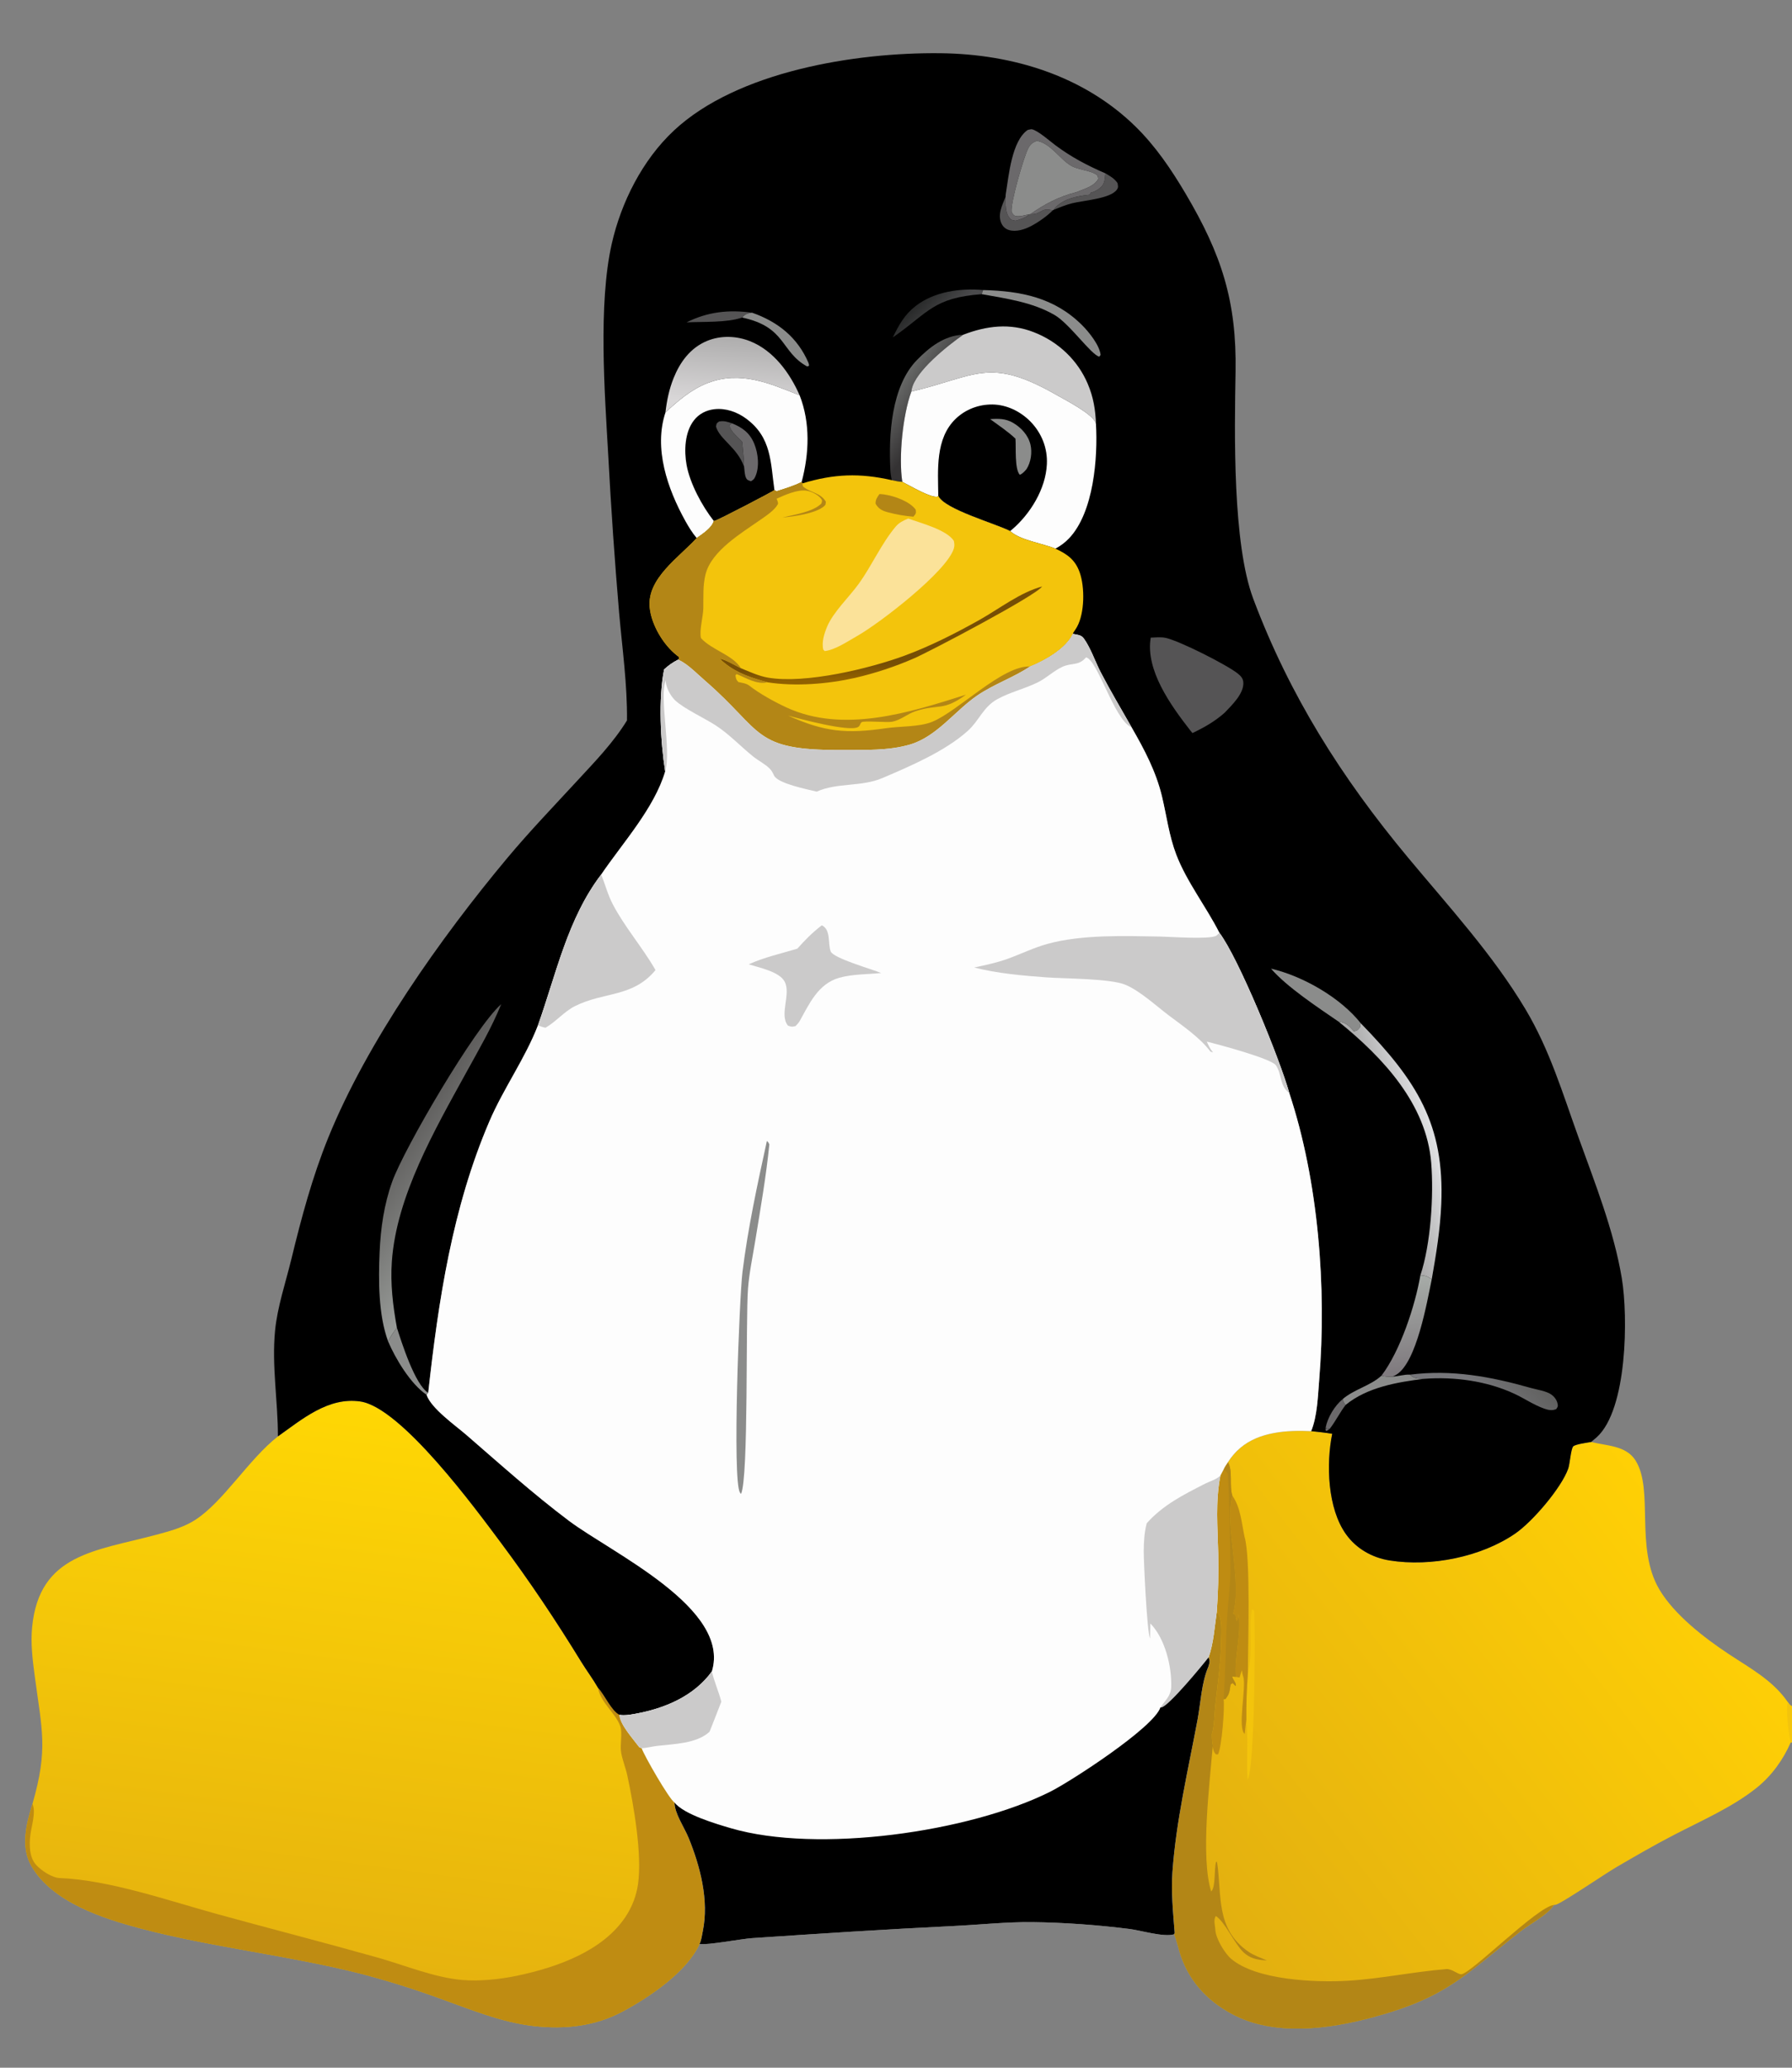 <?xml version="1.0" encoding="UTF-8"?>
<svg xmlns="http://www.w3.org/2000/svg" width="78" height="90" viewBox="0 0 78 90" fill="none">
  <rect x="0" y="0" width="78" height="90" fill="#808080" stroke="none"/>
  <path d="M57.069 62.293C57.376 62.326 57.683 62.356 57.987 62.406C57.72 63.719 57.779 65.662 58.594 66.791C59.038 67.405 59.717 67.799 60.489 67.921C62.286 68.207 64.474 67.767 65.953 66.75C66.713 66.227 67.965 64.754 68.259 63.925C68.331 63.723 68.371 63.091 68.472 62.961C68.549 62.863 69.126 62.787 69.257 62.764C69.952 62.937 70.781 62.916 71.192 63.573C71.996 64.859 71.153 67.374 72.229 69.188C72.873 70.274 74.174 71.286 75.239 71.99C76.184 72.615 77.172 73.144 77.815 74.083C77.871 74.155 77.907 74.236 78 74.259V75.843L77.942 75.845C77.618 76.59 77.116 77.291 76.463 77.815C75.414 78.657 74.061 79.244 72.86 79.868C72.013 80.307 71.185 80.786 70.363 81.266C69.846 81.567 68.112 82.755 67.753 82.893C67.697 82.915 67.684 82.913 67.631 82.917C67.39 83.326 66.592 83.743 66.197 84.051C63.713 85.988 62.998 86.929 59.741 87.807C57.821 88.325 55.455 88.636 53.645 87.671C52.483 87.052 51.688 86.139 51.332 84.921C51.261 84.678 51.206 84.425 51.107 84.191C51.129 84.134 51.131 84.15 51.127 84.099C51.06 83.245 50.971 82.342 51.031 81.487C51.189 79.268 51.714 77.047 52.124 74.859C52.26 74.133 52.299 73.23 52.595 72.549C52.651 72.357 52.672 72.321 52.607 72.136C52.823 71.527 52.87 70.789 52.962 70.15C53.023 69.31 53.044 68.469 53.024 67.627C52.999 66.47 52.894 65.373 53.119 64.226L53.263 63.952C53.304 63.849 53.389 63.739 53.447 63.643C53.601 63.406 53.772 63.201 53.992 63.016C54.813 62.323 56.02 62.242 57.069 62.293Z" fill="url(#paint0_linear_88_5572)"></path>
  <path d="M77.815 74.083C77.871 74.155 77.907 74.236 78 74.259V75.843L77.942 75.844C77.851 75.483 77.725 74.404 77.815 74.083Z" fill="#F3C40C"></path>
  <path d="M54.316 72.84L54.331 72.779C54.551 71.866 54.341 70.702 54.499 70.038L54.591 70.109C54.654 70.982 54.611 77.085 54.302 77.461C54.244 76.591 54.34 75.714 54.249 74.848C54.243 74.178 54.265 73.508 54.316 72.84Z" fill="#F3C40C"></path>
  <path d="M53.641 65.105C53.996 65.594 54.049 66.31 54.169 66.885C54.448 67.792 54.317 71.662 54.316 72.839C54.266 73.508 54.243 74.178 54.25 74.848C54.221 75.055 54.198 75.263 54.179 75.471C53.849 75.224 54.264 73.397 54.112 72.971C54.079 72.876 54.068 72.797 54.061 72.698C54.019 72.804 53.981 72.906 53.954 73.016L53.791 72.987C53.713 72.087 54.05 71.102 53.902 70.217C53.925 70.37 53.899 70.436 53.826 70.572C53.8 70.479 53.786 70.386 53.771 70.291L53.672 70.23C54.082 68.82 53.271 66.297 53.641 65.105Z" fill="#BF8C12"></path>
  <path d="M53.448 63.643C53.676 64.044 53.495 64.646 53.641 65.105C53.272 66.297 54.083 68.82 53.672 70.23L53.771 70.291C53.786 70.386 53.801 70.479 53.826 70.572C53.899 70.436 53.926 70.37 53.903 70.217C54.05 71.102 53.713 72.087 53.792 72.987L53.634 72.973C53.651 73.105 53.848 73.289 53.779 73.383L53.653 73.257L53.563 73.316C53.532 73.507 53.527 73.698 53.406 73.856C53.383 73.886 53.364 73.918 53.344 73.949L53.258 73.96C53.318 74.307 53.178 76.044 53.018 76.36L52.929 76.365C52.822 76.255 52.81 76.165 52.785 76.021C52.797 75.975 52.796 75.998 52.787 75.945C52.757 75.784 52.749 75.641 52.75 75.478C52.864 75.094 52.857 74.612 52.901 74.213C53.005 73.259 53.141 72.334 53.154 71.372C53.159 71.037 53.217 70.399 52.962 70.15C53.023 69.31 53.044 68.469 53.025 67.626C52.999 66.47 52.895 65.373 53.12 64.225L53.263 63.952C53.304 63.849 53.389 63.739 53.448 63.643Z" fill="#BF8C12"></path>
  <path d="M53.447 63.643C53.676 64.044 53.495 64.646 53.641 65.105C53.271 66.297 54.082 68.82 53.672 70.23L53.771 70.291C53.786 70.386 53.8 70.479 53.825 70.572C53.899 70.436 53.925 70.37 53.902 70.217C54.049 71.102 53.713 72.087 53.791 72.987L53.633 72.973C53.651 73.105 53.848 73.289 53.779 73.383L53.653 73.257L53.562 73.316C53.532 73.507 53.527 73.698 53.406 73.856C53.383 73.886 53.364 73.918 53.344 73.949L53.257 73.96C53.341 72.87 53.344 71.786 53.396 70.695C53.428 70.026 53.508 69.359 53.549 68.69C53.575 68.274 53.489 64.233 53.432 64.132C53.4 64.074 53.311 64.003 53.263 63.952C53.304 63.849 53.389 63.739 53.447 63.643Z" fill="#B38616"></path>
  <path d="M52.962 70.15C53.217 70.399 53.159 71.037 53.154 71.372C53.141 72.334 53.005 73.259 52.9 74.213C52.856 74.612 52.863 75.094 52.75 75.478C52.749 75.641 52.757 75.784 52.786 75.945C52.796 75.998 52.797 75.975 52.785 76.021C52.651 77.662 52.251 80.817 52.718 82.329C52.925 82.143 52.838 81.327 52.935 81.034L52.973 81.047C53.196 82.47 52.887 83.951 54.344 84.953C54.584 85.118 54.874 85.213 55.143 85.329C54.732 85.314 54.382 85.24 54.095 84.946C53.715 84.556 53.312 83.65 52.924 83.398C52.804 83.55 52.892 83.826 52.901 84.006C52.919 84.371 53.3 85.01 53.581 85.253C54.667 86.191 57.255 86.298 58.672 86.214C60.11 86.128 61.52 85.822 62.955 85.707C63.197 85.688 63.461 85.946 63.61 85.932C64.041 85.89 66.911 82.994 67.631 82.916C67.39 83.326 66.592 83.743 66.197 84.051C63.713 85.988 62.998 86.929 59.741 87.807C57.821 88.325 55.455 88.636 53.645 87.671C52.483 87.052 51.688 86.139 51.332 84.921C51.261 84.678 51.206 84.424 51.107 84.19C51.129 84.134 51.131 84.15 51.127 84.099C51.06 83.245 50.971 82.342 51.031 81.487C51.189 79.268 51.714 77.046 52.124 74.859C52.26 74.133 52.299 73.229 52.595 72.549C52.651 72.357 52.672 72.321 52.607 72.135C52.823 71.526 52.87 70.789 52.962 70.15Z" fill="#B38616"></path>
  <path d="M12.097 62.521C13.134 61.789 14.281 60.794 15.685 61.001C17.476 61.265 20.726 65.707 21.798 67.142C23.057 68.828 24.2 70.542 25.295 72.326C25.53 72.709 25.806 73.075 26.028 73.462C26.325 73.776 26.614 74.473 26.965 74.641C26.98 75.056 27.57 75.701 27.829 76.053L27.928 76.091C28.049 76.431 29.116 78.291 29.361 78.457C29.359 78.921 29.788 79.542 29.969 79.985C30.48 81.234 30.868 82.723 30.59 84.06C30.557 84.22 30.528 84.468 30.448 84.613C29.902 85.822 28.282 86.919 27.106 87.55C25.905 88.195 24.596 88.338 23.238 88.186C21.814 88.026 20.431 87.442 19.097 86.967C17.98 86.56 16.844 86.206 15.69 85.904C12.528 85.105 9.263 84.764 6.172 83.952C4.474 83.505 2.285 82.797 1.372 81.229C0.882 80.387 1.146 79.386 1.413 78.517C2.103 76.121 1.826 75.322 1.508 72.92C1.416 72.227 1.331 71.526 1.398 70.828C1.706 67.632 4.158 67.511 6.795 66.804C7.386 66.645 7.983 66.487 8.497 66.156C9.724 65.365 10.816 63.528 12.097 62.521Z" fill="url(#paint1_linear_88_5572)"></path>
  <path d="M26.028 73.462C26.325 73.776 26.614 74.473 26.965 74.641C26.98 75.056 27.57 75.701 27.829 76.053L27.928 76.091C28.049 76.431 29.116 78.291 29.361 78.457C29.359 78.921 29.788 79.542 29.969 79.985C30.48 81.234 30.868 82.723 30.59 84.06C30.557 84.22 30.528 84.468 30.448 84.613C29.902 85.822 28.282 86.919 27.106 87.55C25.905 88.195 24.596 88.338 23.238 88.186C21.814 88.026 20.431 87.442 19.097 86.967C17.98 86.56 16.844 86.206 15.69 85.904C12.528 85.105 9.263 84.764 6.172 83.952C4.474 83.505 2.285 82.797 1.372 81.229C0.882 80.387 1.146 79.386 1.413 78.517C1.577 78.875 1.364 79.499 1.319 79.886C1.272 80.295 1.27 80.842 1.574 81.173C1.794 81.414 2.257 81.73 2.597 81.744C4.76 81.826 7.365 82.739 9.459 83.314C11.784 83.953 14.117 84.552 16.439 85.206C17.607 85.536 18.899 86.074 20.109 86.18C20.866 86.246 21.766 86.152 22.508 85.996C24.259 85.626 26.243 84.924 27.235 83.419C27.377 83.203 27.493 82.976 27.584 82.737C27.674 82.497 27.737 82.252 27.772 82C27.954 80.706 27.582 78.572 27.305 77.279C27.233 76.946 27.098 76.623 27.037 76.29C26.975 75.947 27.107 75.427 26.995 75.124C26.787 74.562 26.169 74.128 26.037 73.51C26.033 73.494 26.031 73.478 26.028 73.462Z" fill="#BF8C12"></path>
  <path d="M27.291 31.358C27.309 29.807 27.084 28.216 26.948 26.67C26.755 24.4 26.598 22.127 26.477 19.852C26.321 17.12 26.034 13.237 26.627 10.614C27.032 8.822 27.953 6.967 29.345 5.671C32.098 3.11 37.212 2.273 40.947 2.317C44.104 2.353 47.176 3.314 49.41 5.493C50.296 6.358 50.983 7.377 51.603 8.425C53.167 11.067 53.834 13.11 53.78 16.185C53.733 18.835 53.646 23.655 54.552 26.068C56.129 30.266 58.389 33.847 61.288 37.329C63.064 39.463 64.975 41.546 66.393 43.918C67.452 45.69 68.007 47.561 68.694 49.47C69.414 51.472 70.245 53.549 70.593 55.644C70.866 57.289 70.841 61.35 69.497 62.561C69.419 62.631 69.338 62.697 69.257 62.764C69.126 62.787 68.549 62.862 68.472 62.961C68.372 63.091 68.331 63.722 68.259 63.925C67.965 64.754 66.713 66.227 65.953 66.75C64.474 67.767 62.286 68.207 60.489 67.921C59.717 67.798 59.038 67.405 58.595 66.791C57.779 65.662 57.72 63.719 57.987 62.406C57.683 62.356 57.376 62.326 57.069 62.292C57.341 61.643 57.364 60.749 57.421 60.055C57.748 56.055 57.388 51.406 56.121 47.581C55.709 46.109 53.911 41.703 53.076 40.601C52.499 39.462 51.65 38.379 51.199 37.199C50.886 36.382 50.778 35.508 50.576 34.664C50.318 33.583 49.811 32.623 49.253 31.657C48.802 30.863 48.333 30.074 47.912 29.266C47.672 28.804 47.472 28.201 47.17 27.785C47.058 27.63 46.877 27.628 46.698 27.591C46.402 28.225 45.494 28.743 44.836 29.009C44.118 29.491 43.251 29.782 42.521 30.284C41.56 30.946 40.771 32.064 39.611 32.407C38.671 32.684 37.608 32.639 36.631 32.645C32.734 32.669 33.248 31.846 30.699 29.639C30.362 29.346 29.959 28.922 29.555 28.729C29.542 28.723 29.529 28.717 29.517 28.712C29.278 28.831 29.102 28.959 28.907 29.136C28.652 30.406 28.748 32.287 28.953 33.576C28.482 35.177 27.112 36.677 26.169 38.062C24.703 39.983 24.207 42.41 23.418 44.622C22.855 46.079 21.919 47.367 21.301 48.807C19.689 52.569 19.082 56.614 18.638 60.622L18.57 60.716C18.769 61.304 19.822 62.042 20.295 62.453C21.76 63.721 23.203 65.019 24.758 66.189C26.622 67.592 31.827 69.995 30.986 72.751C30.214 73.822 28.939 74.367 27.627 74.599C27.412 74.637 27.182 74.678 26.965 74.641C26.614 74.473 26.324 73.776 26.028 73.462C25.806 73.074 25.53 72.709 25.295 72.326C24.2 70.541 23.057 68.828 21.797 67.142C20.725 65.707 17.476 61.265 15.685 61.001C14.281 60.794 13.134 61.789 12.096 62.521C12.101 60.986 11.823 59.465 11.972 57.925C12.074 56.876 12.432 55.834 12.681 54.809C13.116 53.017 13.592 51.234 14.29 49.514C15.981 45.347 19.175 40.824 22.089 37.337C23.058 36.178 24.114 35.081 25.14 33.968C25.915 33.129 26.695 32.325 27.291 31.358Z" fill="black"></path>
  <path d="M58.444 60.897C58.47 61.004 58.489 61.066 58.571 61.151C58.313 61.488 58.134 61.865 57.87 62.203L57.693 62.176L57.715 62.294L57.853 62.22L57.697 62.154C57.783 61.705 58.083 61.197 58.444 60.897Z" fill="#6B696B"></path>
  <path d="M29.885 14.031C30.802 13.571 31.713 13.472 32.731 13.61C32.527 13.652 32.439 13.664 32.301 13.822C31.643 14.05 30.604 13.997 29.885 14.031Z" fill="#555455"></path>
  <path d="M48.112 7.543C48.322 7.667 48.502 7.765 48.641 7.966C48.661 8.086 48.691 8.143 48.614 8.254C48.341 8.65 47.156 8.725 46.671 8.846C46.394 8.916 46.122 9.028 45.859 9.136C45.869 9.122 45.877 9.108 45.888 9.095C46.25 8.65 46.876 8.533 47.428 8.476L47.489 8.377C47.636 8.355 47.765 8.273 47.879 8.184C48.088 8.021 48.093 7.78 48.112 7.543Z" fill="#555455"></path>
  <path d="M60.608 59.918C60.867 59.91 61.106 59.82 61.37 59.833C61.584 60.026 61.711 59.999 62 60.013C60.815 60.156 59.5 60.387 58.571 61.151C58.489 61.066 58.47 61.003 58.444 60.896C58.949 60.466 59.652 60.318 60.131 59.877C60.296 59.921 60.437 59.924 60.608 59.918Z" fill="#8B8C8B"></path>
  <path d="M17.276 57.791C17.478 58.419 18.059 60.27 18.639 60.623L18.57 60.716C18.567 60.712 18.564 60.708 18.56 60.705C17.866 60.232 17.211 59.135 16.891 58.382C17.001 58.168 17.129 57.983 17.276 57.791Z" fill="#8B8C8B"></path>
  <path d="M45.82 9.157C45.588 9.402 45.19 9.675 44.891 9.834C44.611 9.982 44.226 10.113 43.908 10.01C43.769 9.965 43.665 9.873 43.601 9.749C43.401 9.36 43.623 8.935 43.769 8.566C43.776 8.895 43.733 9.297 43.999 9.545C44.045 9.589 44.142 9.594 44.206 9.608C44.406 9.556 44.658 9.469 44.807 9.326L44.835 9.328C44.976 9.323 45.085 9.32 45.209 9.253C45.473 9.109 45.521 9.086 45.82 9.157Z" fill="#555455"></path>
  <path d="M32.302 13.822C32.439 13.664 32.528 13.652 32.731 13.609C33.879 14.01 34.723 14.703 35.192 15.797C35.21 15.838 35.212 15.876 35.216 15.92L35.134 15.952C33.968 15.313 34.225 14.227 32.302 13.822Z" fill="#8B8C8B"></path>
  <path d="M38.862 14.685C39.124 14.148 39.36 13.707 39.854 13.32C40.654 12.695 41.788 12.535 42.792 12.624L42.729 12.804C40.634 12.961 40.421 13.59 38.925 14.642L38.862 14.685Z" fill="url(#paint2_linear_88_5572)"></path>
  <path d="M42.792 12.624C44.453 12.668 45.892 12.953 47.097 14.15C47.402 14.454 47.86 15.027 47.906 15.446L47.85 15.525C47.492 15.444 46.553 14.084 45.895 13.706C44.933 13.152 43.813 12.998 42.73 12.803L42.792 12.624Z" fill="#8B8C8B"></path>
  <path d="M55.323 42.161C56.727 42.49 58.355 43.431 59.234 44.543C59.192 44.614 59.194 44.609 59.216 44.688C59.11 44.816 59.105 44.855 58.932 44.891C58.758 44.688 58.597 44.511 58.304 44.475C58.293 44.474 58.281 44.473 58.269 44.472C57.372 43.855 56.008 42.958 55.323 42.161Z" fill="#8B8C8B"></path>
  <path d="M61.371 59.834C63.182 59.602 64.885 59.916 66.616 60.408C66.88 60.484 67.311 60.544 67.523 60.698C67.686 60.817 67.789 60.975 67.808 61.17C67.814 61.231 67.769 61.279 67.74 61.332C67.555 61.412 67.391 61.374 67.209 61.31C66.755 61.149 66.345 60.864 65.909 60.662C64.721 60.111 63.312 59.916 62.001 60.014C61.711 59.999 61.584 60.026 61.371 59.834Z" fill="url(#paint3_linear_88_5572)"></path>
  <path d="M61.825 55.508C62.047 55.518 62.142 55.56 62.319 55.683C62.11 56.691 61.664 59.284 60.785 59.83C60.726 59.867 60.672 59.892 60.608 59.918C60.437 59.924 60.296 59.922 60.131 59.877C60.957 58.786 61.597 56.828 61.825 55.508Z" fill="url(#paint4_linear_88_5572)"></path>
  <path d="M38.816 20.9C38.786 20.754 38.763 20.606 38.755 20.457C38.677 18.946 38.79 16.822 39.911 15.671C40.449 15.118 41.103 14.6 41.925 14.57C41.267 15.031 39.832 16.156 39.681 16.955C39.676 16.984 39.672 17.014 39.669 17.044C39.296 18.054 39.107 19.904 39.275 20.975C39.121 20.968 38.967 20.929 38.816 20.9Z" fill="url(#paint5_linear_88_5572)"></path>
  <path d="M43.769 8.566C43.77 8.514 43.774 8.464 43.783 8.412C43.91 7.637 44.038 6.134 44.733 5.656C44.776 5.649 44.87 5.62 44.909 5.626C45.157 5.663 45.722 6.161 45.933 6.318C46.63 6.837 47.303 7.193 48.112 7.544C48.093 7.78 48.089 8.021 47.879 8.184C47.765 8.273 47.637 8.355 47.489 8.378L47.428 8.476C46.876 8.533 46.25 8.65 45.888 9.095C45.878 9.108 45.869 9.122 45.859 9.136L45.821 9.157C45.521 9.086 45.474 9.109 45.209 9.253C45.086 9.32 44.976 9.323 44.836 9.328C45.465 8.89 46.077 8.561 46.838 8.37C47.164 8.235 47.649 8.106 47.804 7.782C47.783 7.69 47.795 7.643 47.707 7.589C47.389 7.398 46.941 7.401 46.615 7.211C46.132 6.929 45.702 6.21 45.128 6.134C44.92 6.21 44.838 6.289 44.743 6.485C44.552 6.877 43.976 8.844 44.034 9.226C44.091 9.315 44.109 9.383 44.23 9.406C44.391 9.436 44.645 9.357 44.807 9.326C44.658 9.469 44.407 9.556 44.206 9.608C44.142 9.594 44.046 9.589 43.999 9.545C43.733 9.297 43.776 8.895 43.769 8.566Z" fill="#6B696B"></path>
  <path d="M58.269 44.472C58.281 44.473 58.292 44.474 58.304 44.475C58.597 44.511 58.757 44.688 58.932 44.891C59.105 44.855 59.11 44.816 59.216 44.688C59.194 44.609 59.191 44.614 59.234 44.543C61.677 47.053 62.878 48.953 62.734 52.41C62.688 53.517 62.511 54.594 62.319 55.683C62.142 55.56 62.047 55.518 61.825 55.508C62.277 54.151 62.411 52.035 62.295 50.607C62.087 48.069 60.222 46.051 58.269 44.472Z" fill="url(#paint6_linear_88_5572)"></path>
  <path d="M44.807 9.325C44.645 9.357 44.39 9.435 44.23 9.405C44.108 9.383 44.09 9.315 44.033 9.226C43.975 8.844 44.552 6.877 44.742 6.485C44.838 6.289 44.92 6.209 45.128 6.134C45.702 6.21 46.132 6.928 46.615 7.21C46.941 7.401 47.389 7.397 47.706 7.589C47.795 7.643 47.782 7.69 47.804 7.782C47.648 8.106 47.163 8.235 46.837 8.369C46.076 8.561 45.464 8.89 44.836 9.328L44.807 9.325Z" fill="#8B8C8B"></path>
  <path d="M28.965 17.95C29.024 17.435 29.126 16.938 29.321 16.453C29.598 15.765 30.046 15.139 30.78 14.837C31.372 14.594 32.046 14.615 32.638 14.847C33.68 15.257 34.388 16.252 34.806 17.208C33.494 16.682 32.225 16.122 30.794 16.676C30.08 16.952 29.509 17.447 28.965 17.95Z" fill="url(#paint7_linear_88_5572)"></path>
  <path d="M16.891 58.382C16.464 57.205 16.472 55.732 16.523 54.503C16.566 53.468 16.718 52.417 17.071 51.433C17.587 49.991 20.673 44.711 21.816 43.707C21.401 44.737 20.826 45.713 20.29 46.69C18.918 49.19 17.258 52.056 17.056 54.906C16.987 55.881 17.102 56.831 17.276 57.791C17.129 57.983 17.001 58.169 16.891 58.382Z" fill="url(#paint8_linear_88_5572)"></path>
  <path d="M50.088 27.754C50.294 27.746 50.536 27.721 50.738 27.765C51.344 27.896 53.38 28.926 53.872 29.313C54.011 29.423 54.11 29.532 54.119 29.711C54.141 30.195 53.624 30.687 53.305 31.023C52.876 31.402 52.423 31.66 51.904 31.907C51.872 31.871 51.841 31.835 51.812 31.797C50.956 30.697 49.848 29.161 50.088 27.754Z" fill="#555455"></path>
  <path d="M41.925 14.57C42.944 14.179 43.96 14.051 45.003 14.461C45.135 14.512 45.264 14.57 45.39 14.634C45.516 14.697 45.638 14.767 45.757 14.842C45.875 14.918 45.989 14.999 46.099 15.085C46.209 15.171 46.315 15.263 46.415 15.359C46.515 15.455 46.611 15.556 46.7 15.661C46.79 15.766 46.874 15.876 46.952 15.989C47.03 16.102 47.102 16.219 47.168 16.339C47.234 16.459 47.293 16.582 47.346 16.707C47.59 17.279 47.685 17.843 47.704 18.456C47.701 18.444 47.699 18.431 47.695 18.418C47.579 18.026 46.365 17.405 45.987 17.19C43.04 15.508 42.515 16.373 39.669 17.044C39.672 17.014 39.676 16.984 39.681 16.955C39.832 16.156 41.267 15.031 41.925 14.57Z" fill="#CBCACA"></path>
  <path d="M28.966 17.95C29.51 17.448 30.081 16.952 30.794 16.676C32.225 16.122 33.494 16.683 34.806 17.208C35.278 18.415 35.221 19.742 34.893 20.981C34.545 21.156 34.173 21.266 33.801 21.384L33.709 21.334C33.676 21.376 31.245 22.649 31.101 22.675C31.091 22.677 31.081 22.677 31.071 22.677C30.983 22.986 30.581 23.237 30.325 23.42C30.13 23.19 29.971 22.929 29.827 22.669C29.054 21.275 28.446 19.52 28.966 17.95Z" fill="#FDFDFD"></path>
  <path d="M31.071 22.677C30.558 22.026 30.03 21.04 29.885 20.239C29.774 19.625 29.8 18.814 30.207 18.293C30.421 18.017 30.732 17.854 31.089 17.812C31.586 17.753 32.082 17.931 32.472 18.217C33.594 19.039 33.536 20.132 33.709 21.334C33.676 21.376 31.245 22.649 31.101 22.675C31.091 22.677 31.081 22.677 31.071 22.677Z" fill="black"></path>
  <path d="M32.39 20.319C32.083 19.464 31.334 19.139 31.165 18.57C31.189 18.436 31.177 18.433 31.298 18.347C31.513 18.308 31.658 18.358 31.857 18.423L31.749 18.515C31.787 18.767 32.124 19.04 32.306 19.232C32.335 19.591 32.386 19.959 32.39 20.319Z" fill="#555455"></path>
  <path d="M32.306 19.232C32.124 19.041 31.787 18.767 31.749 18.516L31.856 18.423C32.327 18.613 32.636 18.848 32.828 19.309C33.005 19.735 33.071 20.351 32.861 20.776C32.814 20.872 32.78 20.887 32.688 20.947C32.589 20.911 32.525 20.906 32.475 20.805C32.409 20.672 32.407 20.466 32.389 20.319C32.385 19.959 32.335 19.591 32.306 19.232Z" fill="#6B696B"></path>
  <path d="M39.669 17.044C42.514 16.373 43.04 15.508 45.987 17.19C46.364 17.405 47.579 18.026 47.695 18.418C47.699 18.431 47.701 18.444 47.704 18.456C47.788 19.912 47.611 22.298 46.532 23.433C46.361 23.613 46.162 23.76 45.941 23.881C45.382 23.651 44.395 23.514 43.969 23.116C43.313 22.782 41.105 22.168 40.841 21.587L40.8 21.619C40.482 21.67 39.585 21.125 39.275 20.975C39.107 19.904 39.296 18.054 39.669 17.044Z" fill="#FDFDFD"></path>
  <path d="M40.841 21.587C40.828 20.47 40.702 19.087 41.6 18.227C41.652 18.177 41.706 18.129 41.764 18.085C41.821 18.04 41.88 17.998 41.941 17.959C42.003 17.92 42.066 17.884 42.132 17.851C42.197 17.818 42.264 17.788 42.332 17.761C42.401 17.735 42.471 17.711 42.542 17.691C42.613 17.672 42.685 17.655 42.757 17.642C42.83 17.629 42.904 17.619 42.977 17.614C43.051 17.608 43.125 17.605 43.199 17.606C43.827 17.614 44.417 17.911 44.843 18.339C44.904 18.401 44.962 18.466 45.017 18.534C45.072 18.602 45.123 18.672 45.17 18.745C45.218 18.817 45.261 18.892 45.3 18.969C45.34 19.046 45.375 19.124 45.406 19.204C45.437 19.284 45.464 19.366 45.486 19.448C45.508 19.531 45.526 19.615 45.54 19.699C45.553 19.783 45.562 19.868 45.567 19.953C45.571 20.039 45.571 20.124 45.567 20.209C45.516 21.275 44.852 22.373 44.024 23.071L43.969 23.116C43.314 22.782 41.105 22.168 40.841 21.587Z" fill="black"></path>
  <path d="M43.099 18.244C43.456 18.217 43.77 18.217 44.084 18.398C44.449 18.608 44.756 18.945 44.851 19.346C44.934 19.692 44.874 20.122 44.678 20.424C44.587 20.527 44.518 20.609 44.39 20.668C44.155 20.417 44.231 19.468 44.2 19.094C43.864 18.774 43.473 18.521 43.099 18.244Z" fill="#8B8C8B"></path>
  <path d="M34.928 21.039C36.304 20.623 37.42 20.583 38.816 20.9C38.967 20.929 39.121 20.968 39.275 20.974C39.585 21.125 40.482 21.67 40.8 21.619L40.841 21.587C41.105 22.168 43.313 22.782 43.969 23.116C44.395 23.514 45.382 23.651 45.941 23.881C46.466 24.125 46.8 24.368 46.994 24.91C47.222 25.549 47.215 26.679 46.879 27.286C46.842 27.354 46.798 27.417 46.755 27.481C46.711 27.546 46.728 27.515 46.698 27.592C46.402 28.225 45.494 28.744 44.836 29.01C44.118 29.491 43.251 29.782 42.521 30.285C41.56 30.947 40.771 32.065 39.611 32.407C38.671 32.684 37.608 32.639 36.631 32.645C32.733 32.669 33.248 31.846 30.699 29.639C30.362 29.347 29.959 28.923 29.555 28.729C29.542 28.723 29.529 28.718 29.517 28.712L29.549 28.688L29.55 28.595C29.524 28.575 29.498 28.555 29.473 28.536C28.862 28.061 28.345 27.177 28.278 26.423C28.167 25.174 29.552 24.263 30.325 23.42C30.581 23.238 30.982 22.986 31.071 22.678C31.081 22.677 31.091 22.677 31.101 22.675C31.244 22.649 33.676 21.377 33.709 21.335L33.8 21.384C34.172 21.266 34.544 21.156 34.893 20.981L34.928 21.039Z" fill="#F3C40C"></path>
  <path d="M38.28 21.504C38.353 21.506 38.422 21.514 38.495 21.524C38.943 21.592 39.59 21.821 39.857 22.181C39.879 22.353 39.868 22.35 39.758 22.49C39.388 22.461 38.995 22.392 38.637 22.295C38.384 22.226 38.238 22.144 38.111 21.925C38.107 21.741 38.177 21.652 38.28 21.504Z" fill="#B38616"></path>
  <path d="M32.25 29.085C32.616 29.237 33.03 29.427 33.425 29.495C35.061 29.776 37.859 29.098 39.385 28.534C40.505 28.119 41.616 27.554 42.651 26.972C43.494 26.497 44.413 25.781 45.358 25.528C45.103 25.921 40.458 28.366 39.78 28.658C38.954 29.018 38.099 29.301 37.216 29.506C36.028 29.774 34.621 29.886 33.412 29.7C32.745 29.519 32.113 29.315 31.572 28.887C31.522 28.848 31.358 28.724 31.353 28.668C31.642 28.742 31.976 28.953 32.25 29.085Z" fill="url(#paint9_linear_88_5572)"></path>
  <path d="M39.533 22.57C40.078 22.768 41.203 23.057 41.517 23.54C41.543 23.658 41.552 23.758 41.517 23.876C41.214 24.875 38.301 27.118 37.32 27.676C36.915 27.904 36.364 28.284 35.898 28.34L35.836 28.279C35.755 27.959 35.876 27.578 36 27.28C36.268 26.636 36.971 25.979 37.389 25.396C37.955 24.607 38.361 23.665 38.985 22.923C39.134 22.746 39.317 22.658 39.533 22.57Z" fill="#FBE299"></path>
  <path d="M34.893 20.981L34.928 21.039C34.937 21.133 34.921 21.153 34.999 21.212C35.32 21.454 35.709 21.452 35.945 21.832C35.938 21.941 35.947 21.972 35.853 22.048C35.464 22.36 34.549 22.477 34.061 22.527C34.579 22.395 35.372 22.289 35.751 21.919C35.773 21.827 35.806 21.803 35.747 21.719C35.625 21.542 35.33 21.394 35.118 21.359C34.715 21.292 34.161 21.547 33.802 21.707C33.823 21.769 33.889 21.887 33.857 21.946C33.716 22.21 33.347 22.45 33.098 22.625C32.264 23.21 30.968 23.973 30.71 24.998C30.589 25.479 30.622 25.981 30.613 26.471C30.606 26.849 30.433 27.425 30.51 27.774C30.991 28.303 31.89 28.498 32.25 29.085C31.976 28.953 31.642 28.742 31.353 28.668C31.358 28.725 31.522 28.848 31.572 28.887C32.113 29.315 32.745 29.519 33.412 29.7C32.922 29.803 32.497 29.514 32.06 29.34L32.012 29.397C32.036 29.542 32.034 29.573 32.14 29.688C32.295 29.72 32.486 29.744 32.611 29.842C33.064 30.194 33.696 30.543 34.22 30.787C36.701 31.942 39.608 31.012 42.045 30.237C41.036 30.974 40.874 30.622 39.851 30.956C39.492 31.073 39.213 31.34 38.834 31.414C38.606 31.458 37.603 31.358 37.503 31.436C37.429 31.492 37.447 31.592 37.343 31.648C36.948 31.862 34.805 31.288 34.3 31.146C35.888 31.86 36.839 31.948 38.559 31.697C39.158 31.609 40.019 31.644 40.569 31.421C41.715 30.955 43.632 28.956 44.836 29.01C44.118 29.491 43.251 29.782 42.521 30.285C41.56 30.947 40.771 32.065 39.611 32.407C38.671 32.684 37.608 32.639 36.631 32.645C32.733 32.669 33.248 31.846 30.699 29.639C30.362 29.346 29.959 28.923 29.555 28.729C29.542 28.723 29.529 28.718 29.517 28.712L29.549 28.688L29.55 28.595C29.524 28.575 29.498 28.555 29.473 28.536C28.862 28.061 28.345 27.177 28.278 26.423C28.167 25.174 29.552 24.263 30.325 23.42C30.581 23.237 30.982 22.986 31.071 22.677C31.081 22.677 31.091 22.677 31.101 22.675C31.244 22.649 33.676 21.376 33.709 21.334L33.8 21.384C34.172 21.266 34.544 21.156 34.893 20.981Z" fill="#B38616"></path>
  <path d="M46.698 27.592C46.877 27.628 47.058 27.63 47.171 27.786C47.472 28.201 47.672 28.805 47.912 29.266C48.333 30.075 48.802 30.863 49.254 31.657C49.811 32.623 50.318 33.584 50.577 34.664C50.779 35.509 50.886 36.382 51.199 37.199C51.65 38.379 52.499 39.462 53.076 40.601C53.912 41.704 55.71 46.11 56.121 47.582C57.388 51.406 57.749 56.055 57.421 60.055C57.364 60.75 57.341 61.643 57.07 62.293C56.021 62.242 54.813 62.323 53.992 63.016C53.772 63.201 53.601 63.406 53.448 63.643C53.389 63.74 53.304 63.849 53.263 63.952L53.12 64.226C52.895 65.373 52.999 66.47 53.025 67.627C53.044 68.469 53.023 69.31 52.962 70.151C52.871 70.789 52.823 71.527 52.607 72.136C52.672 72.322 52.651 72.357 52.595 72.549C52.3 73.23 52.26 74.133 52.124 74.86C51.714 77.047 51.189 79.268 51.032 81.487C50.971 82.343 51.06 83.245 51.127 84.099C51.131 84.151 51.13 84.134 51.107 84.191C50.669 84.332 49.654 84.022 49.168 83.961C47.805 83.79 46.313 83.678 44.937 83.662C43.806 83.65 42.644 83.777 41.512 83.832C38.584 83.973 35.655 84.164 32.731 84.36C32.255 84.392 30.785 84.676 30.448 84.613C30.528 84.468 30.556 84.22 30.59 84.06C30.868 82.723 30.48 81.234 29.969 79.985C29.788 79.543 29.359 78.922 29.36 78.458C29.116 78.291 28.048 76.432 27.928 76.092L27.829 76.053C27.57 75.701 26.98 75.056 26.965 74.641C27.182 74.679 27.413 74.638 27.627 74.6C28.939 74.367 30.214 73.822 30.986 72.751C31.827 69.995 26.622 67.592 24.758 66.19C23.203 65.02 21.76 63.722 20.296 62.453C19.822 62.043 18.769 61.304 18.57 60.716L18.639 60.623C19.082 56.614 19.689 52.569 21.302 48.808C21.919 47.367 22.856 46.08 23.418 44.623C24.207 42.41 24.704 39.983 26.17 38.063C27.112 36.677 28.482 35.177 28.954 33.576C28.749 32.287 28.652 30.406 28.907 29.136C29.102 28.96 29.279 28.832 29.517 28.712C29.529 28.718 29.543 28.723 29.555 28.729C29.959 28.923 30.362 29.347 30.7 29.639C33.248 31.846 32.734 32.669 36.632 32.645C37.608 32.64 38.671 32.684 39.611 32.407C40.772 32.065 41.561 30.947 42.521 30.285C43.251 29.782 44.118 29.492 44.836 29.01C45.494 28.744 46.403 28.226 46.698 27.592Z" fill="#FDFDFD"></path>
  <path d="M33.38 49.662C33.445 49.715 33.455 49.743 33.487 49.815C33.345 51.215 33.1 52.622 32.873 54.012C32.762 54.694 32.613 55.39 32.559 56.078C32.452 57.435 32.59 64.329 32.255 65.025C32.235 65.002 32.225 64.993 32.208 64.965C31.868 64.436 32.182 56.458 32.318 55.364C32.555 53.451 32.968 51.548 33.38 49.662Z" fill="#8B8C8B"></path>
  <path d="M30.986 72.751C31.083 73.189 31.283 73.625 31.397 74.068C31.224 74.505 31.061 74.945 30.882 75.379C30.315 75.897 29.335 75.905 28.602 75.992C28.38 76.018 28.148 76.085 27.928 76.091L27.829 76.053C27.57 75.701 26.98 75.056 26.965 74.641C27.182 74.678 27.413 74.638 27.627 74.6C28.939 74.367 30.214 73.822 30.986 72.751Z" fill="#CBCACA"></path>
  <path d="M35.769 40.277C35.78 40.282 35.792 40.285 35.803 40.291C36.172 40.507 36.027 41.072 36.157 41.412C36.27 41.71 37.964 42.187 38.354 42.351C37.755 42.413 37.104 42.395 36.526 42.56C35.606 42.822 35.221 43.703 34.808 44.442C34.764 44.525 34.689 44.593 34.624 44.664C34.466 44.697 34.446 44.697 34.295 44.64C33.909 44.155 34.44 43.275 34.154 42.728C33.924 42.289 33.035 42.115 32.589 41.973C33.272 41.663 33.988 41.509 34.706 41.292C35.032 40.922 35.372 40.579 35.769 40.277Z" fill="#CBCACA"></path>
  <path d="M26.169 38.062C26.342 38.498 26.453 38.939 26.672 39.359C27.195 40.36 27.968 41.237 28.532 42.224C27.534 43.428 26.299 43.154 25.023 43.794C24.56 44.027 24.203 44.468 23.746 44.733C23.621 44.71 23.53 44.678 23.418 44.623C24.207 42.41 24.703 39.983 26.169 38.062Z" fill="#CBCACA"></path>
  <path d="M53.119 64.226C52.894 65.373 52.999 66.47 53.024 67.627C53.044 68.469 53.023 69.31 52.962 70.15C52.87 70.789 52.823 71.527 52.607 72.136C52.347 72.471 50.854 74.287 50.547 74.317C50.535 74.318 50.522 74.317 50.51 74.317C50.721 74.014 50.968 73.805 50.98 73.426C51.007 72.538 50.713 71.319 50.07 70.661L50.059 71.313C49.923 71.062 49.778 67.897 49.783 67.497C49.788 67.091 49.81 66.697 49.913 66.302C50.618 65.508 51.517 65.056 52.465 64.574C52.687 64.461 52.944 64.402 53.119 64.226Z" fill="#CBCACA"></path>
  <path d="M46.698 27.592C46.877 27.628 47.058 27.63 47.171 27.786C47.472 28.201 47.672 28.805 47.912 29.266C48.333 30.075 48.802 30.863 49.253 31.657C49.24 31.651 49.227 31.645 49.214 31.639C48.475 31.257 47.778 28.729 47.272 28.612C46.948 28.996 46.653 28.833 46.234 29.028C45.861 29.202 45.553 29.51 45.178 29.697C44.606 29.982 43.955 30.127 43.398 30.439C42.794 30.778 42.61 31.376 42.129 31.808C41.139 32.698 39.64 33.34 38.405 33.867C37.487 34.258 36.434 34.056 35.549 34.457C35.146 34.357 33.888 34.112 33.698 33.767C33.687 33.747 33.678 33.725 33.667 33.704C33.623 33.612 33.572 33.525 33.498 33.451C33.301 33.253 33.01 33.109 32.788 32.932C32.238 32.49 31.75 31.963 31.156 31.576C30.668 31.258 29.759 30.84 29.38 30.477C29.183 30.288 28.958 29.879 28.983 29.612C28.675 30.31 29.234 32.661 28.953 33.576C28.748 32.287 28.652 30.406 28.907 29.136C29.102 28.96 29.278 28.832 29.517 28.712C29.529 28.718 29.542 28.723 29.555 28.729C29.959 28.923 30.362 29.347 30.699 29.639C33.248 31.846 32.734 32.669 36.631 32.645C37.608 32.64 38.671 32.684 39.611 32.407C40.772 32.065 41.56 30.947 42.521 30.285C43.251 29.782 44.118 29.492 44.836 29.01C45.494 28.744 46.402 28.226 46.698 27.592Z" fill="#CBCACA"></path>
  <path d="M53.076 40.601C53.912 41.703 55.71 46.109 56.121 47.581C55.684 47.251 55.806 46.764 55.538 46.37C55.34 46.078 53.023 45.457 52.527 45.338C52.6 45.496 52.664 45.647 52.78 45.782C52.788 45.791 52.795 45.8 52.803 45.808L52.688 45.772C52.22 45.151 51.477 44.654 50.853 44.181C50.298 43.76 49.626 43.134 48.982 42.862C48.337 42.59 46.342 42.599 45.556 42.542C44.531 42.467 43.396 42.368 42.404 42.112C42.897 42.006 43.394 41.903 43.866 41.731C44.444 41.522 45.009 41.243 45.603 41.081C47.106 40.671 48.943 40.738 50.505 40.765C50.939 40.773 52.604 40.895 52.927 40.736C52.973 40.713 53.036 40.637 53.076 40.601Z" fill="#CBCACA"></path>
  <path d="M52.607 72.136C52.672 72.322 52.651 72.357 52.595 72.549C52.299 73.23 52.26 74.133 52.124 74.86C51.714 77.047 51.189 79.268 51.032 81.487C50.971 82.343 51.06 83.245 51.127 84.099C51.131 84.151 51.13 84.134 51.107 84.191C50.669 84.332 49.654 84.022 49.168 83.961C47.804 83.79 46.313 83.678 44.937 83.663C43.805 83.65 42.644 83.777 41.512 83.832C38.584 83.973 35.655 84.164 32.731 84.36C32.254 84.392 30.785 84.677 30.448 84.613C30.528 84.468 30.556 84.22 30.59 84.06C30.868 82.723 30.48 81.234 29.969 79.985C29.787 79.543 29.359 78.922 29.36 78.458C29.765 78.975 31.179 79.39 31.815 79.576C35.592 80.682 42.183 79.75 45.707 77.989C46.608 77.539 50.224 75.193 50.51 74.317C50.522 74.317 50.535 74.318 50.547 74.317C50.854 74.287 52.347 72.471 52.607 72.136Z" fill="black"></path>
  <defs>
    <linearGradient id="paint0_linear_88_5572" x1="72.413" y1="65.357" x2="50.942" y2="81.996" gradientUnits="userSpaceOnUse">
      <stop stop-color="#FFD005"></stop>
      <stop offset="1" stop-color="#E2AF10"></stop>
    </linearGradient>
    <linearGradient id="paint1_linear_88_5572" x1="16.865" y1="61.253" x2="13.652" y2="85.291" gradientUnits="userSpaceOnUse">
      <stop stop-color="#FFD704"></stop>
      <stop offset="1" stop-color="#E6B30E"></stop>
    </linearGradient>
    <linearGradient id="paint2_linear_88_5572" x1="40.251" y1="12.98" x2="41.15" y2="13.879" gradientUnits="userSpaceOnUse">
      <stop stop-color="#2A2B2B"></stop>
      <stop offset="1" stop-color="#4A4A4C"></stop>
    </linearGradient>
    <linearGradient id="paint3_linear_88_5572" x1="66.526" y1="59.811" x2="65.099" y2="61.25" gradientUnits="userSpaceOnUse">
      <stop stop-color="#616160"></stop>
      <stop offset="1" stop-color="#76767A"></stop>
    </linearGradient>
    <linearGradient id="paint4_linear_88_5572" x1="61.528" y1="59.623" x2="61.042" y2="55.6" gradientUnits="userSpaceOnUse">
      <stop stop-color="#807B7F"></stop>
      <stop offset="1" stop-color="#A7ACA8"></stop>
    </linearGradient>
    <linearGradient id="paint5_linear_88_5572" x1="40.495" y1="18.049" x2="38.97" y2="17.055" gradientUnits="userSpaceOnUse">
      <stop stop-color="#343233"></stop>
      <stop offset="1" stop-color="#666766"></stop>
    </linearGradient>
    <linearGradient id="paint6_linear_88_5572" x1="62.422" y1="49.691" x2="60.449" y2="50.276" gradientUnits="userSpaceOnUse">
      <stop stop-color="#DEDFE1"></stop>
      <stop offset="1" stop-color="#ACACAC"></stop>
    </linearGradient>
    <linearGradient id="paint7_linear_88_5572" x1="32.021" y1="14.805" x2="31.8" y2="17.64" gradientUnits="userSpaceOnUse">
      <stop stop-color="#B0AFAF"></stop>
      <stop offset="1" stop-color="#DAD8D9"></stop>
    </linearGradient>
    <linearGradient id="paint8_linear_88_5572" x1="17.204" y1="50.043" x2="20.877" y2="52.693" gradientUnits="userSpaceOnUse">
      <stop stop-color="#605F5E"></stop>
      <stop offset="1" stop-color="#989B98"></stop>
    </linearGradient>
    <linearGradient id="paint9_linear_88_5572" x1="36.539" y1="29.564" x2="36.511" y2="29.001" gradientUnits="userSpaceOnUse">
      <stop stop-color="#916100"></stop>
      <stop offset="1" stop-color="#764E05"></stop>
    </linearGradient>
  </defs>
</svg>
